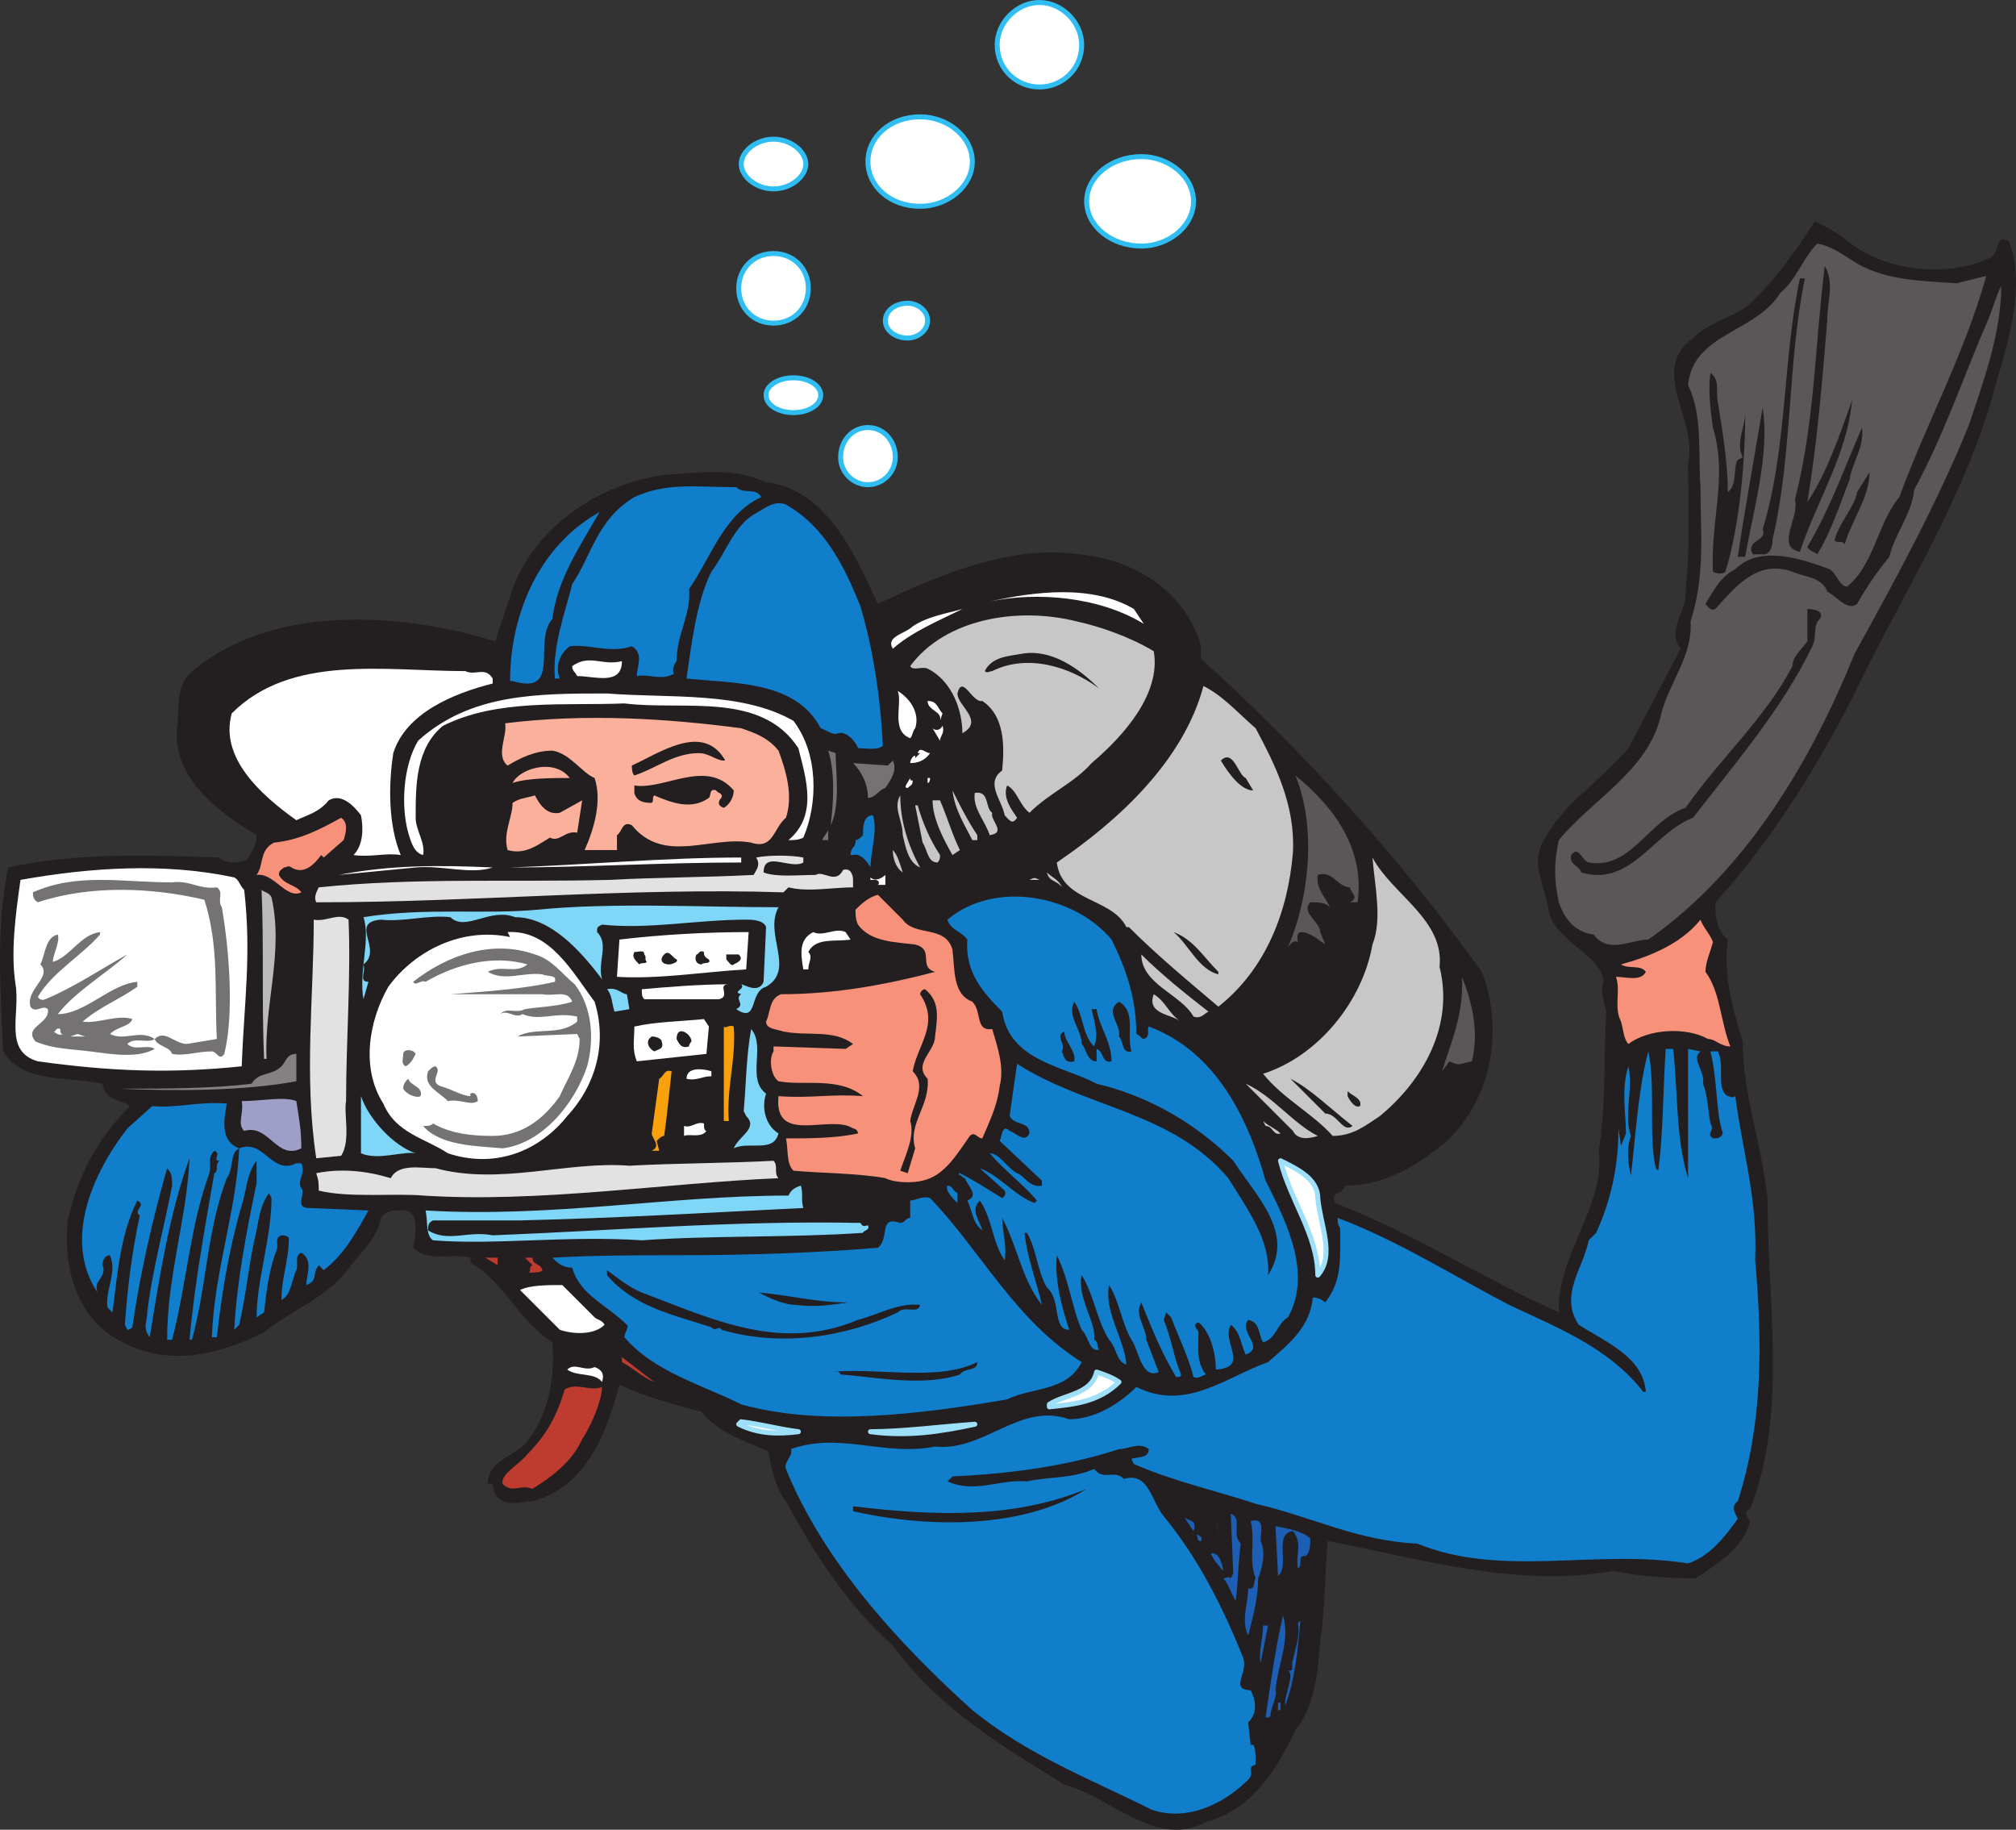 <svg xmlns="http://www.w3.org/2000/svg" width="608.402" height="552.108"><rect width="100%" height="100%" fill="#333333" stroke="none"/><path fill="#231f20" fill-rule="evenodd" d="M556.688 72c11.25 9.75 30 12 43.5 6 3.75-1.5 1.5-7.5 6-5.25 5.25 12.75 0 30-3.75 42.75-9 34.5-28.5 63.75-43.5 95.25-11.25 21.75-24.75 43.5-41.25 61.5 0 3.75 0 8.25 3.75 11.25-1.5 10.5 1.5 21 4.5 30.75 0 16.5 6 31.5 7.5 48 0 32.25 6 64.5-5.25 93-2.25.75-.75 3 0 3.75-2.25 8.25-9.75 12.75-16.5 17.25-8.25 0-18-.75-24.75-2.25-29.25 5.25-58.5-3.75-86.25-9-.75 8.25-.75 20.25-2.25 30-.75 9.75-1.5 19.5-7.5 27-5.25 11.25-12.75 24-27 27.75-15 8.25-28.5-7.5-42.75-11.25-18-11.25-37.5-22.5-51.75-42-13.5-12-23.25-27-32.25-43.5-3-3.75-4.5-9.75-5.25-15-6.75-3-15.75-6-20.25-12-8.25-2.25-17.25-4.5-24.75-8.25-3.75 14.25-9.75 30.75-26.25 35.25-3.75 0-8.25 2.25-11.25-2.25-.75-.75 0-3.75-2.25-3 0-6.75 7.5-8.25 11.25-12 7.5-9 9-20.25 8.25-30.75-10.5-6.75-14.25-18-24.75-24v-1.5c-5.25-1.5-12.75 1.5-17.25-3 .75-3.75 2.25-12-3.75-11.25-2.25 0-4.5 0-6 2.25-.75 5.25-5.25 9.75-9 14.25-6.75 9.75-18 13.5-26.25 20.25-13.5 6.75-28.5 10.5-42.75 3-13.5-6.75-18-21.75-16.5-36.75 3-13.5 9-24.75 18.75-34.5-3-2.25-7.5-1.5-8.25-6.75-10.5-2.25-24 0-30-9.75-.75-19.5-2.25-36 1.5-55.5 20.25-4.5 42-3.75 63.75-3 3 2.25 5.25 1.5 8.25.75 1.5-2.25 3-4.5 3-7.5-11.25-6.75-25.5-17.25-24-32.25.75-3.75-.75-12 3.75-16.5 24-21 63-18.75 92.25-9.75l4.5-13.5c6-20.25 27-34.5 47.25-36.75 10.5-.75 20.25-2.25 30 2.25 18.75 2.25 27 22.5 33.75 36.75 18.75-9 40.5-18 60.75-15 16.5 1.5 32.25 11.25 36.75 27.75v3.75c30.75 27.75 60 60 84.75 94.5 6.75 17.25 3 38.25-10.5 51-9 7.5-18.75 13.5-30.75 13.5-.75 3-4.5 1.5-3 5.25 23.25 9 44.25 22.5 67.5 33-.75-17.25 14.25-32.25 12-48.75 2.25-13.5 1.5-27 2.25-41.25 0-3-2.25-6.75-.75-9.75-.75-8.25-14.25-12-16.5-21-.75-7.5-6-14.25-1.5-21.75 6-11.25 16.5-17.25 25.5-27.75l15.75-30c-4.5-6 2.25-11.25 1.5-18 1.5-12.75.75-26.25.75-38.25 3-12.75-12-27.75 1.5-37.5 4.5-4.5 11.25-6 16.5-9.75 8.25-7.5 15-17.25 20.25-25.5 3 1.5 6 3 9 5.25"/><path fill="#5a5758" fill-rule="evenodd" d="M560.438 79.5c9 5.25 20.25 5.25 30 6l9-2.25c-6.75 24-18 44.25-26.25 66.75-6.75 8.25-7.5 20.25-15.75 27-2.25 0-3-3.75-5.25-5.25-8.25-3-21-7.5-28.5 0-4.5 2.25-6.75 6.75-9 10.5.75.75 1.5 2.25 3 1.5 6-6.75 12.75-15 23.25-11.25 3 1.5 9 1.5 10.5 6 3 1.5 6 6 9 3.75 3-5.25 6-9.75 9.75-14.25 1.5-6.75 6.75-12.75 7.5-20.25 9-16.5 15-34.5 22.5-51.75 1.5-3.75 2.25-6.75 3.75-9.75 0 14.25-5.25 28.5-9.75 42-9.75 24-22.5 47.25-34.5 69-12.75 31.5-32.25 65.25-62.25 86.25-5.25 0-12 4.5-16.5-1.5-6-.75-9-5.25-10.5-9.75-1.5-6.75-1.5-12 0-18.75 9.75-12 27-21 30.75-37.5 2.25-9.75 9.75-18 9-28.5 4.5-14.25 3-26.25 3-40.5-.75-9.75.75-21.75-3.75-30.75 1.5-15.75 20.25-15.75 27.75-27.75 5.25-4.5 6.75-10.5 11.25-15 4.5.75 8.25 3.75 12 6"/><path fill="#231f20" fill-rule="evenodd" d="M551.438 96.75c-1.5 18-3 36.75-6 54.75 6-9 9.75-20.25 13.5-30.75-1.5 16.5-10.5 30-15.75 45.75-7.5-1.5 0-10.5-1.5-15.75 6-23.25 6-46.5 9-70.5 3 5.25.75 10.5.75 16.5M544.688 84c-5.25 25.5-3.75 53.25-9.75 78.75 0 .75 0 3.75-2.25 4.5h-3.75c-2.25-4.5 4.5-3.75 3-7.5 7.5-24.75 6-51 11.25-75.75h1.5m-26.25 37.5c1.5 9 3 18.75 3 27 3-2.25 1.5-7.5 3-9.75l1.5-.75c-2.25-4.5.75-9 .75-13.5 0 13.5-1.5 33.75-6 48-.75.75-2.25.75-3.75 0-.75-15.75 4.5-28.5 0-43.5-.75-5.25-1.5-11.25-.75-16.5 3 2.25 1.5 5.25 2.25 9"/><path fill="#231f20" fill-rule="evenodd" d="M526.688 168h-2.25c2.25-15 5.25-31.5 7.5-45 2.25 14.25-3 31.5-5.25 45m31.5-23.25c-3 7.5-5.25 15-9.75 22.5-.75-.75-2.25-.75-3-2.25 6.75-11.25 11.25-24 16.5-36 .75 6-3 10.5-3.75 15.75m-1.5 19.5c-.75-1.5-3 0-3-1.5 1.5-5.25 6-9.75 6.75-14.25l3.75-6c0 7.5-5.25 14.25-7.5 21.75"/><path fill="#117ecc" fill-rule="evenodd" d="M229.688 150c-11.25 5.25-15 18-21.75 27.75.75 7.5-3.75 13.5-3.75 21.75-.75.75-1.5 3-.75 3.75-3.75 2.25-7.5 0-11.25.75 0-3 2.25-6.75-1.5-9-6.75 2.25-12.75-.75-18.75 0-3 2.25-4.5 6-3 9.75h-1.5c-.75-9.75 3-19.5 5.25-28.5 6-9 7.5-19.5 18.75-26.25 9.75-4.5 18.75-3 30.75-3 2.25 2.25 6 0 7.5 3"/><path fill="#117ecc" fill-rule="evenodd" d="M259.688 183c3.75 12.75 6 27 6.75 42-1.5 1.5-5.25.75-7.5.75-.75-2.25-3.75-5.25-6-4.5-1.5.75-3-.75-5.25-1.5-7.5-14.25-25.5-13.5-40.5-15 1.5-10.5 3-23.25 7.5-32.25 4.5-6 6.75-13.5 12.75-17.25 3-1.5 6-4.5 9.75-3 12 6.75 18 19.5 22.5 30.75m-78.75-28.5c-6 10.5-12.75 20.25-14.25 32.25-6 6.75 3 23.25-12 18.75h-.75c0-19.5 8.25-40.5 27-51"/><path fill="#fff" fill-rule="evenodd" d="M345.188 188.25c-13.5-8.25-32.25-9.75-46.5-6.75 13.5-3 30.75-5.25 43.5 2.25l3 4.5m-48-6.75-1.5.75 1.5-.75m-6.75 2.25c-7.5 3.75-15 6.75-21 12-2.25-3.75 3.75-4.5 6-6.75 4.5-3 9.75-3.75 15-5.25"/><path fill="#231f20" fill-rule="evenodd" d="M549.188 186.75c-2.25 2.25-.75 5.25-2.25 8.25-9 18.75-23.25 35.25-36 51.75-12 4.5-18.75 21-33.75 16.5-.75-2.25-3.75-2.25-3-5.25 2.25-3 3 1.5 5.25 2.25 12.75 2.25 18-12.75 29.25-16.5 10.5-15 24-27 32.25-42.75 0-3 3-5.25 4.5-7.5v-9.75c2.25 0 5.25.75 3.75 3"/><path fill="#c8c7c8" fill-rule="evenodd" d="M348.188 196.5c2.25 12.75-9 25.5-18.75 33.75-5.25 6-12.75 9-18.75 15-3-2.25-3.75-6.75-6.75-8.25-1.5 3.75 1.5 7.5 3 9.75-1.5 2.25-2.25.75-3.75-.75-.75-4.5-6-9.75-.75-13.5.75-7.5.75-16.5-6-21-3 .75-6-8.25-7.5-2.25 0 3.75 8.25 8.25 1.5 12 0-6.75-3-15.75-10.5-19.5-1.5-.75-4.5.75-5.25-.75 10.5-14.25 32.25-18 50.25-13.5 6.75 1.5 15.75 4.5 23.25 9"/><path fill="#231f20" fill-rule="evenodd" d="M331.688 207.75c-9-6.75-21.75-10.5-32.25-5.25-.75 0-1.5.75-2.25 0 2.25-4.5 7.5-4.5 11.25-5.25 9-1.5 17.25 4.5 23.25 10.5"/><path fill="#fff" fill-rule="evenodd" d="M187.688 199.5c0 7.5-8.25 4.5-13.5 4.5-.75-1.5-1.5-1.5-1.5-3 5.25-3.75 9 0 15-1.5m-39 5.25v1.5c-12 3-26.25 9-30 21-1.5 9.75-1.5 21.75 2.25 30.75-4.5-.75-9 .75-14.25 0 3-3 3-8.25 2.25-12-2.25-3-6-6.75-9.75-4.5-3 3.75-6.75 4.5-9.75 6-10.5-7.5-23.25-18.75-19.5-32.25 18-18 46.5-12.75 70.5-12.75 3 1.5 6-1.5 8.25 2.25"/><path fill="#c8c7c8" fill-rule="evenodd" d="M378.938 219.75c6 11.25 12 23.25 11.25 37.5-1.5 18-8.25 35.25-22.5 46.5-9.75-8.25-18.75-15.75-27-24h-.75c-4.5-9-19.5-7.5-21-19.5 18.75-12.75 38.25-30.75 44.25-53.25 6 3 10.5 8.25 15.75 12.75"/><path fill="#fff" fill-rule="evenodd" d="M276.188 219.75c-.75.75-.75 2.25-1.5 3-6-2.25-2.25-10.5-3.75-14.25 3.75 2.25 6.75 6.75 5.25 11.25m-36.75-2.25c7.5 9.75 7.5 24.75 3 35.25-1.5.75-3 .75-4.5.75 9-7.5 5.25-18.75 3-27.75-11.25-17.25-34.5-11.25-52.5-13.5-18 .75-38.25-1.5-54.75 6.75-8.25 6.75-8.25 18-8.25 27.75 0 3.75 3 7.5 2.25 11.25-3-.75-3.75-4.5-4.5-6.75-2.25-8.25-1.5-20.25 3-27.75 15.75-14.25 36-14.25 57-14.25 18.75 1.5 40.5-.75 56.25 8.25m45-2.25-.75 2.25c.75-3-3.75-3-3.75-6 3 0 3 2.25 4.5 3.75"/><path fill="#fab09b" fill-rule="evenodd" d="M234.938 226.5c2.25 6 4.5 13.5 2.25 20.25-3.75 3-3.75 9.75-10.5 7.5-12-2.25-26.25 6.75-36-5.25-3-1.5-3 2.25-4.5 3v4.5h-9.75c3-6.75 5.25-15 3-21.75-3.75-1.5-7.5-7.5-12.75-8.25-5.25 0-9.75 2.25-13.5 4.5-3.75-3 0-9-.75-12.75 24-3 48.75-1.5 71.25 1.5 4.5 1.5 8.25 3 11.25 6.75"/><path fill="#fff" fill-rule="evenodd" d="m283.688 223.5-2.25-3.75c.75.75 2.25.75 3-.75.75 2.25-.75 3-.75 4.5"/><path fill="#231f20" fill-rule="evenodd" d="M218.438 228.75c.75.75 0 .75 0 .75-2.25 0-4.5-2.25-7.5-2.25-7.5 0-12.75 4.5-19.5 6.75-.75-.75-.75-2.25-.75-3 8.25-3.75 21-12.75 27.75-2.25"/><path fill="#fff" fill-rule="evenodd" d="M280.688 227.25c-1.5 2.25-3.75 3-6 3 0-.75.75-2.25 1.5-2.25v.75l1.5-1.5h-.75c.75-2.25 2.25 0 3.75 0"/><path fill="#747272" fill-rule="evenodd" d="M252.188 227.25c0 5.25 1.5 15.75-1.5 21.75.75-6 1.5-15.75-.75-22.5l2.25.75"/><path fill="#231f20" fill-rule="evenodd" d="M378.188 238.5c-3.75 0-7.5-5.25-9.75-9 3.75-3.75 5.25 4.5 7.5 5.25l2.25 3.75"/><path fill="#747272" fill-rule="evenodd" d="M267.188 237.75c-2.25.75-3 3-5.25 3 0-4.5-2.25-8.25-4.5-10.5l10.5.75 1.5-1.5c1.5 3-.75 6-2.25 8.25"/><path fill="#fab09b" fill-rule="evenodd" d="M171.938 234.75c-5.25 0-12.75 0-17.25 1.5 2.25-4.5 12.75-7.5 17.25-1.5"/><path fill="#fff" fill-rule="evenodd" d="m296.438 233.25-1.5 1.5 1.5-1.5"/><path fill="#231f20" fill-rule="evenodd" d="M221.438 238.5c0 2.25-1.5 4.5-3 5.25-2.25-.75-1.5-2.25-.75-3 .75-1.5-1.5-1.5-1.5-2.25-2.25-.75-1.5 1.5-2.25 2.25-5.25 3.75-11.25 1.5-16.5-.75-.75.75 0 1.5-.75 2.25-1.5 0-4.5 0-5.25-3V237c9 1.5 21.75-8.25 30 1.5"/><path fill="#5a5758" fill-rule="evenodd" d="M409.688 272.25h-2.25c3-1.5 0-3 0-4.5-3.75 0-5.25-5.25-9.75-3.75-.75 3.75 2.25 6.75 3.75 9.75-1.5-1.5-3.75-1.5-6-1.5-3 3 3 6 3 9l1.5 3.75c-2.25-1.5-4.5-3.75-7.5-3.75-1.5.75-.75 2.25-.75 3-1.5-.75-2.25.75-3 1.5 6-13.5 9-35.25 2.25-51.75 12 9.75 21 22.5 18.75 38.25"/><path fill="#fff" fill-rule="evenodd" d="M280.688 234.75s0 1.5-.75 1.5v-1.5h.75m-5.25.75c0 1.5-.75 1.5-1.5 2.25-1.5 0 0-1.5.75-3 0 .75 0 .75.75.75"/><path fill="#c8c7c8" fill-rule="evenodd" d="M294.938 252v1.5h-1.5c-2.25-4.5-5.25-9-6-15 2.25 4.5 4.5 9 7.5 13.5m4.5-6.75c-.75 2.25 4.5 6-.75 6.75-1.5-4.5-5.25-8.25-4.5-12.75 4.5-.75 3 4.5 5.25 6"/><path fill="#fab09b" fill-rule="evenodd" d="m168.938 245.25 6.75-3.75-1.5 9.75c-3.75-.75-5.25 3-8.25 1.5-3.75 2.25-7.5 5.25-12.75 3.75-1.5-5.25 1.5-9.75 1.5-14.25 2.25-1.5 4.5-1.5 6.75-2.25 1.5 3 3.75 6 7.5 5.25"/><path fill="#c8c7c8" fill-rule="evenodd" d="M277.688 261.75c-3.75-1.5-4.5-6.75-5.25-9.75 0-4.5-3-8.25-.75-12 0 7.5 2.25 15 6 21.75m6-20.25c2.25 5.25 3.75 10.5 6 15l-2.25 1.5c-3-5.25-6-11.25-6-16.5h2.25m-6.75 1.5c1.5 5.25 3.75 10.5 6.75 15 0 .75 0 1.5-.75 2.25-3 0-3-3.75-4.5-6l-2.25-11.25h.75"/><path fill="#117ecc" fill-rule="evenodd" d="M263.438 246c1.5 4.5-.75 11.25-.75 15.75-.75-1.5-3-4.5-5.25-3.75h-.75c0-1.5.75-2.25.75-2.25.75-.75.75-1.5.75-2.25.75 0 1.5-.75 2.25-1.5 0-2.25 0-6 3-6"/><path fill="#f79179" fill-rule="evenodd" d="m103.688 253.5-6 5.25-.75-.75c-2.25 3-5.25 6-9 3.75-.75-.75-1.5 0-2.25 0-.75.75-1.5.75-1.5 2.25 1.5 3 5.25 3 6.75 5.25-4.5 2.25-8.25-6-13.5-5.25 2.25-3 .75-7.5 5.25-9.75 7.5-.75 13.5-3.75 20.25-7.5 2.25 1.5 1.5 4.5.75 6.75"/><path fill="#747272" fill-rule="evenodd" d="M249.938 253.5h-1.5c-.75 0 .75-1.5 1.5-3v3"/><path fill="#c8c7c8" fill-rule="evenodd" d="M272.438 263.25c-2.25-1.5-3-4.5-3-6.75 1.5 1.5 2.25 4.5 3 6.75"/><path fill="#e3e2e2" fill-rule="evenodd" d="M242.438 260.25c-3.75 2.25-12-3.75-12 3 3.75 1.5 10.5.75 15.75.75 2.25-1.5 6 3 8.25-1.5 2.25-.75 3 1.5 3 3v2.25c-6 0-13.5 1.5-19.5 0l-1.5 1.5c-46.5-1.5-93.75 3-139.5 3h-1.5c-.75-1.5 0-3 .75-4.5 29.25-3 57-1.5 87.75-2.25 13.5-.75 29.25-.75 43.5-1.5.75-1.5 2.25-3 .75-5.25 3.75-.75 10.5-.75 14.25 0v1.5"/><path fill="#fff" fill-rule="evenodd" d="M223.688 258.75v1.5c-24 0-48 1.5-69.75 1.5 22.5-.75 46.5-3 69.75-3"/><path fill="#c8c7c8" fill-rule="evenodd" d="M434.438 291.75c4.5 18-5.25 34.5-18 45-4.5 3-8.25 6-14.25 6-6-6.75-15-11.25-21-18.75 16.5-5.25 30-21.75 33-39 3-7.5.75-17.25 0-26.25 6 11.25 21.75 18.75 20.25 33"/><path fill="#fff" fill-rule="evenodd" d="M148.688 261.75c-6.75 2.25-15-.75-23.25 0l-23.25 2.25c15.75-3 30-3 46.5-2.25m-75 6.75c2.25 19.5 0 33.75-.75 53.25-21.75 2.25-39.75 1.5-61.5-1.5-10.5-3-5.25-14.25-6.75-23.25-1.5-9.75 0-21 1.5-31.5 21-3.75 43.5-5.25 64.5-.75 1.5.75 1.5 2.25 3 3.75"/><path fill="#c8c7c8" fill-rule="evenodd" d="M320.438 267.75c-1.5-2.25-3.75-1.5-4.5-4.5 1.5 1.5 3.75 2.25 4.5 4.5"/><path fill="#fff" fill-rule="evenodd" d="M264.938 267c.75-.75 0-1.5-.75-1.5h-1.5v-.75c1.5 1.5 3.75 0 4.5-.75v3h-2.25"/><path fill="#c8c7c8" fill-rule="evenodd" d="M313.688 265.5h-3c1.5-.75 1.5-.75 3 0"/><path fill="#747272" fill-rule="evenodd" d="M65.438 267.75c2.25 1.5 0 3.75 1.5 6 2.25 12.75 3.75 32.25.75 44.25-1.5 2.25-2.25-.75-3.75-.75-4.5 0-8.25 1.5-12 .75-.75-2.25-4.5-2.25-5.25-4.5-2.25 1.5-6-.75-8.25 1.5 2.25 2.25 6 0 8.25 1.5-5.25 3-13.5 1.5-19.5.75s-11.25-.75-16.5-3c-3.75-4.5 4.5-5.25 3.75-9.75-1.5-1.5-3.75 1.5-5.25-.75-1.5-5.25 6.75-9 3-12.75 1.5-3 1.5-8.25 5.25-9 .75 2.25-1.5 6-1.5 8.25 5.25-1.5 8.25-8.25 14.25-9v.75c-6 6.75-14.25 11.25-18.75 18.75.75 1.5 2.25.75 2.25.75 9-3.75 16.5-9 24.75-13.5-6.75 6-15.75 11.25-21 18 8.25 0 15.75-9 24-9.75v1.5c-5.25 3.75-11.25 6-16.5 10.5 4.5.75 10.5-2.25 15-.75-.75 2.25-4.5 2.25-6.75 4.5 4.5 2.25 9-1.5 13.5 1.5 3-3 6 1.5 9.75 1.5l9-1.5c-.75-15 .75-27.75-3.75-42-15.75-3.75-34.5-4.5-50.25.75-1.5-.75-1.5-2.25-1.5-3 13.5-6 27-3 42-3 5.25-.75 8.25 2.25 13.5 1.5"/><path fill="#bbbaba" fill-rule="evenodd" d="M81.938 270.75c3.75 16.5-2.25 32.25-1.5 48.75h-.75c-.75-18 0-33.75-.75-51 .75.75 2.25.75 3 2.25"/><path fill="#f79179" fill-rule="evenodd" d="M272.438 277.5c3.75 5.25 12.75 1.5 15 9 .75 6 0 13.5 6 15.75 3 3 .75 9 6 8.25 1.5 5.25 3.75 11.25 2.25 17.25-.75 6-3 10.5-5.25 15.75-1.5 0-2.25-2.25-3.75-.75-3.75 5.25-7.5 12-14.25 13.5-3 .75-8.25.75-11.25-.75-8.25-1.5-19.5-1.5-27.75-2.25-2.25-2.25-1.5-6.75-2.25-9.75 6.75 0 15 0 21.75-1.5 0-.75-.75-1.5-1.5-1.5-6.75-4.5-24 5.25-22.5-9.75 9.75.75 15.75-.75 25.5 0-7.5-6-18-3-25.5-4.5-2.25-1.5-3-6.75-1.5-9v-1.5l21.75.75 2.25-1.5c-6-4.5-13.5-2.25-21-3.75-2.25-.75-5.25-.75-5.25-3 1.5-3 .75-6.75 4.5-8.25 16.5 0 32.25-3 46.5-6.75-5.25-1.5 0-6.75-6-8.25-6-.75-13.5-.75-17.25-6-.75-1.5-.75-3-.75-4.5 1.5-1.5 3.75-3.75 6.75-4.5l7.5 7.5"/><path fill="#117ecc" fill-rule="evenodd" d="M335.438 283.5c4.5 9 7.5 18 7.5 28.5.75 0 1.5 1.5 2.25 1.5 2.25-.75.75-3 1.5-3.75 20.25 7.5 30 27.75 35.25 46.5 6 12 14.25 27.75 6.75 41.25-3 1.5-3.75 6.75-7.5 7.5-1.5-2.25-.75-6-4.5-6.75-3 3.75 5.25 8.25-.75 10.5-1.5-3-1.5-6.75-4.5-9-3 5.25 6 12.75-4.5 13.5 0-4.5-1.5-11.25-5.25-14.25-2.25.75 0 2.25 0 3 0 4.5-.75 9 2.25 12.75-.75 0-2.25 1.5-3.75.75-1.5-6-4.5-12-6.75-18l-1.5-1.5-.75 2.25c2.25 5.25 3 11.25 5.25 16.5 0 .75-.75.75-1.5.75-4.5-7.5-7.5-15-10.5-22.5-2.25 3.75 1.5 7.5 1.5 11.25l3.75 9.75c-5.25 2.25-6-6.75-8.25-9.75-3-5.25-3.75-12-6.75-16.5-1.5 8.25 4.5 15.75 5.25 24-3-.75-3-5.25-5.25-7.5-3.75-6-4.5-13.5-8.25-19.5-1.5 6.75 4.5 14.25 3.75 19.5 1.5.75.75 2.25 1.5 3-3 .75-3-3.75-5.25-6-3-6.75-3.75-15-7.5-22.5-.75 7.5 1.5 15.75 3.75 22.5-5.25 0-2.25-9-6.75-12.75-3-5.25-3-11.25-6-16.5h-.75c.75 7.5 3.75 15 5.25 21.75-6-7.5-7.5-18-12-26.25 0 3.75 1.5 8.25.75 12.75-3.75-5.25-3.75-12.75-7.5-18-3 3 0 6 .75 9-3-2.25-3-6-4.5-9 3.75-1.5 0-4.5-.75-6.75-.75 0-1.5-1.5-1.5-.75-.75-.75 0-.75 0-.75 4.5 2.25 9 5.25 12.75 7.5 0 0 1.5-.75.75-2.25l-7.5-6.75c6 2.25 10.5 8.25 16.5 10.5l.75-.75c-4.5-5.25-9.75-9-14.25-14.25 3 0 5.25 4.5 8.25 6 2.25.75 3.75 4.5 7.5 3.75v-1.5l-12.75-12c.75-1.5.75-5.25 3-3 2.25.75 4.5 3.75 6 .75 0-3.75-4.5-2.25-6-5.25l2.25-15.75c21 13.5 46.5 14.25 63.75 34.5 6 9.75 12.75 18.75 12 29.25 8.25-12.75-3.75-24-10.5-34.5-11.25-11.25-25.5-19.5-41.25-23.25-9.75-5.25-26.25-6.75-28.5-21.75-6-6-11.25-12-10.5-21.75-1.5-2.25-5.25-3-6-6 14.25-12 38.25-7.5 49.5 6"/><path fill="#7fd6f7" fill-rule="evenodd" d="M234.938 273.75c-4.5 8.25 5.25 18.75-3.75 24-5.25 1.5-2.25 11.25-9 6.75 3-1.5-.75-3 1.5-4.5-3-.75 1.5-1.5 0-3 .75 0 5.25 3 6.75-.75l.75-16.5c-.75-2.25-4.5-2.25-6-2.25-15 0-29.25 3-43.5 1.5-1.5.75-1.5.75-1.5 2.25 3.75 3.75 0 9 1.5 14.25-6.75-9-15.75-18.75-26.25-18.75-7.5-3-15 4.5-19.5 0-6.75-.75-14.25 1.5-21 .75-9.75.75.75 9-5.25 13.5.75 2.25-1.5 5.25 1.5 5.25l-1.5 5.25c-1.5-8.25 2.25-18 0-24.75 18.75-3 36-.75 52.5-2.25 22.5-2.25 49.5-.75 72.75-.75"/><path fill="#e3e2e2" fill-rule="evenodd" d="M105.188 277.5c.75 17.25-.75 36.75-.75 54.75-.75 3.75 1.5 12-1.5 16.5l-7.5.75c-3.75-24.75-.75-48.75-.75-72 3.75.75 7.5-2.25 10.5 0"/><path fill="#f79179" fill-rule="evenodd" d="M516.938 284.25c-.75 3-2.25 6-2.25 9 4.5 6 4.5 15 7.5 22.5-3 0-4.5-2.25-6.75-2.25-6.75-3.75-18-3-24 1.5-1.5-1.5-1.5-4.5-2.25-6.75-2.25-4.5 0-9-1.5-13.5 3 0 7.5 1.5 9-1.5-1.5-2.25-5.25-.75-7.5-2.25 8.25-2.25 18-6 24-13.5.75 2.25 3 4.5 3.75 6.75"/><path fill="#fff" fill-rule="evenodd" d="M179.438 302.25c3.75 12 .75 24.75-8.25 34.5-9 11.25-22.5 15.75-36 11.25-6.75-4.5-15.75-6-19.5-15-6.75-10.5-4.5-24.75 1.5-35.25 8.25-11.25 22.5-18 36.75-15l-.75-1.5c12.75-.75 19.5 12 26.25 21m46.5-21-.75 11.25c-12.75.75-26.25 3-39 2.25l.75-11.25c12.75-1.5 26.25-2.25 39-2.25m29.25 0 1.5 2.25c-4.5.75-10.5-.75-12.75 3.75 1.5 1.5 0 3 0 5.25h-1.5c-.75-4.5-1.5-9 3-11.25 3 1.5 6.75-1.5 9.75 0"/><path fill="#231f20" fill-rule="evenodd" d="M367.688 293.25v.75c-6-1.5-9-9-13.5-12.75 6 2.25 9 7.5 13.5 12"/><path fill="#747272" fill-rule="evenodd" d="M173.438 297c5.25 6.75 6 16.5 3.75 24.75-3.75 11.25-13.5 23.25-25.5 24.75-8.25-.75-18.75-.75-24-6.75 1.5 0 2.25 0 3-.75 5.25 3 11.25 3.75 18 3.75 8.25 0 15-4.5 20.25-12 2.25-5.25 6-10.5 6-17.25l-.75-1.5-18 .75c5.25-3 12.75 0 18-4.5v-1.5c-6.75-1.5-11.25 1.5-16.5-.75-2.25 1.5-4.5-1.5-6.75 0 2.25-2.25 4.5 0 7.5-1.5 4.5-.75 9.75-.75 14.25-2.25-1.5-3.75-5.25-1.5-9-2.25h-27.75c9.75-.75 21.75-1.5 31.5-3.75.75-2.25-2.25-1.5-3.75-2.25-6-.75-11.25 2.25-16.5-.75 4.5-2.25 8.25.75 12-2.25-10.5-3-21.75 0-30.75 5.25-1.5-.75-3 1.5-3.75 0 10.5-8.25 24-12.75 36.75-8.25 5.25 1.5 8.25 6 12 9"/><path fill="#231f20" fill-rule="evenodd" d="M194.438 288c.75.75 0 1.5.75 2.25-.75.75-1.5 0-2.25.75-1.5-1.5-2.25-2.25-1.5-3.75 1.5 0 3-.75 3 .75m19.5 1.5c.75 1.5-1.5.75-2.25 1.5-1.5 0-2.25-1.5-1.5-3 .75 0 .75-1.5 2.25-.75 0 .75 0 1.5 1.5 2.25m-9.75 0c.75.75-1.5 1.5-2.25 1.5-2.25 0-3-1.5-1.5-3s2.25.75 3.75 1.5"/><path fill="#c8c7c8" fill-rule="evenodd" d="M364.688 305.25c-1.5.75-2.25 2.25-4.5 1.5-3.75-6.75-15.75-9.75-15.75-18.75 6 6 13.5 12 20.25 17.25"/><path fill="#231f20" fill-rule="evenodd" d="M222.938 288c1.5 1.5 0 2.25-1.5 3-.75.75-1.5-.75-2.25-1.5V288h3.75"/><path fill="#5a5758" fill-rule="evenodd" d="M444.188 320.25c-3.75.75-3.75 1.5-6.75 0l-2.25 3c2.25-7.5 6.75-17.25 6-28.5 3 7.5 5.25 16.5 3 25.5"/><path fill="#fff" fill-rule="evenodd" d="M219.938 297c-3.75 0 .75 3.75-3 4.5h-22.5c-.75-.75-.75-1.5-.75-3 8.25-.75 18-1.5 26.25-1.5"/><path fill="#7fd6f7" fill-rule="evenodd" d="m189.188 300 .75 4.5-4.5.75c-.75-2.25-.75-5.25-2.25-6.75 3-.75 4.5 1.5 6 1.5"/><path fill="#231f20" fill-rule="evenodd" d="M282.188 312.75c0 4.5-6.75 8.25-2.25 12.75.75 8.25-6 13.5-3.75 21l-2.25 7.5-2.25-.75c1.5-4.5 4.5-10.5 3-15 .75-5.25 5.25-10.5.75-15 1.5-8.25 8.25-14.25 2.25-23.25 0-.75.75-1.5 1.5-1.5 4.5 3.75 3.75 8.25 3 14.25"/><path fill="#c8c7c8" fill-rule="evenodd" d="M356.438 308.25c-3-2.25-10.5-2.25-8.25-8.25 3.75 2.25 4.5 6 8.25 8.25"/><path fill="#231f20" fill-rule="evenodd" d="M330.188 315.75c1.5-3.75 0-7.5-.75-11.25h1.5c.75 5.25 4.5 9.75 4.5 15.75-3 .75-2.25-3-4.5-3.75v3.75c-3 0-3-3.75-4.5-5.25 0-4.5-4.5-8.25-2.25-12.75 3 4.5 2.25 9.75 6 13.5m11.25 1.5c-3 .75-2.25-3-3.75-4.5.75-3.75-4.5-7.5 0-10.5 5.25 3 2.25 9.75 3.75 15"/><path fill="#fff" fill-rule="evenodd" d="m213.938 309.75-.75 8.25-21 2.25c-1.5-3.75-.75-6-.75-10.5 6.75-1.5 13.5-1.5 21-2.25l1.5 2.25"/><path fill="#f9a10d" fill-rule="evenodd" d="M221.438 309.75c.75 9.75-2.25 18.75-1.5 28.5h-1.5v-28.5c.75.75 1.5-.75 3 0"/><path fill="#fff" fill-rule="evenodd" d="M18.188 310.5c0 .75 0 1.5.75 1.5-1.5.75-2.25-.75-3-.75.75.75.75-1.5 2.25-.75"/><path fill="#7fd6f7" fill-rule="evenodd" d="M231.188 330c-1.5 4.5 0 9.75 3.75 12-1.5 6-9 2.25-13.5 4.5 1.5-3.75 7.5-6 3.75-9.75l-.75-1.5c.75-8.25.75-16.5 2.25-24.75 4.5 5.25-1.5 15 4.5 19.5"/><path fill="#231f20" fill-rule="evenodd" d="M208.688 314.25c-.75.75-.75 1.5-.75 1.5-2.25.75-3-.75-3.75-2.25 0-4.5 4.5-1.5 4.5.75m115.5 6c-3 .75-3-1.5-3.75-3 1.5-2.25-2.25-4.5.75-6 0 3 3.75 6 3 9"/><path fill="#fff" fill-rule="evenodd" d="m21.188 312.75 2.25-.75 2.25.75zm0 0"/><path fill="#231f20" fill-rule="evenodd" d="M199.688 314.25c.75 2.25-.75 2.25-2.25 3-1.5-.75-3-3-.75-4.5 1.5 0 3 .75 3 1.5"/><path fill="#117ecc" fill-rule="evenodd" d="M504.938 316.5c1.5 13.5.75 27 4.5 39v-39l3.75.75c-3 2.25 1.5 6 .75 9.75 1.5 3.75 1.5 8.25 2.25 12 1.5 2.25-1.5 3 .75 4.5 1.5 0 2.25 0 3-1.5-2.25-6.75-1.5-15.75-3.75-24.75h2.25c2.25 4.5-.75 11.25 3 13.5.75 0 1.5.75 2.25 0 2.25 17.25 6.75 30.75 6 49.5 2.25 25.5 2.25 49.5-5.25 72.75-2.25 1.5-.75 3.75 0 5.25-3.75 5.25-8.25 11.25-15 13.5-27.75-4.5-56.25 4.5-81.75-6-18-.75-32.25-8.25-48.75-12-11.25-3.75-24.75-6.75-36.75-12l-.75-1.5c1.5-.75 5.25 0 5.25-3-3-2.25-6 0-9 0-15.75 5.25-33.75 7.5-50.25 8.25l-1.5 1.5c8.25 3.75 15.75-.75 24 0 6.75-1.5 13.5-.75 20.25-3.75 3 3.75 6 0 9 3 7.5-2.25 8.25 6.75 12 11.25 10.5 12.75 18 27.75 24 42.75 1.5 4.5-3.75 9 1.5 9.75h.75c1.5 3 2.25 6.75-.75 9.75l.75 6.75h.75c.75.75.75 3.75.75 6-3 .75 0 2.25-2.25 4.5-7.5 7.5-18.75 12.75-29.25 9-18-9-37.5-16.5-54-30-22.5-20.25-45-45-56.25-72.75-.75-2.25 2.25-3.75 1.5-6 15-5.25 27.75 2.25 43.5-.75 15 1.5 25.5-13.5 40.5-8.25 7.5 0 15-4.5 20.25-9.75 15 7.5 27-3 39.75-7.5 6-5.25 12.75-10.5 13.5-19.5 1.5 0 3 .75 3.75 1.5 5.25-6.75 4.5-13.5 4.5-22.5-.75-.75-.75-2.25-.75-3 18 6.75 34.5 17.25 51.75 26.25 14.25 6.75 30 12.75 40.5 26.25h.75c-.75-10.5-12-15-20.25-20.25-6-9 1.5-17.25 3-25.5l2.25-2.25c4.5-9.75 6.75-20.25 6.75-31.5l.75 5.25 1.5-3.75c0-6-1.5-13.5.75-20.25 1.5 6.75-1.5 15 .75 21-1.5 3.75-.75 9 0 12 1.5-12.75 2.25-26.25 5.25-37.5 2.25 10.5 0 25.5 2.25 35.25l.75.75c1.5-10.5 1.5-26.25 2.25-36.75h2.25"/><path fill="#747272" fill-rule="evenodd" d="M125.438 318c-.75 1.5-1.5 3-3 3.75-1.5-.75-.75-2.25-.75-3.75s3-1.5 3.75 0"/><path fill="#848182" fill-rule="evenodd" d="M89.438 326.25c-15.75 3-37.5 3-53.25 2.25 13.5 0 27.75 0 39.75-1.5 2.25-3.75 6-2.25 9-5.25 1.5-1.5 1.5-3.75 4.5-3.75v8.25"/><path fill="#747272" fill-rule="evenodd" d="M131.438 321.75c2.25 1.5-2.25 4.5 1.5 6 3 .75 6.75 3 9 3V330c1.5-.75 2.25.75 2.25 2.25-2.25 1.5-5.25-.75-9 0-3-3-7.5-4.5-6-9 .75-.75 1.5-1.5 2.25-1.5"/><path fill="#fff" fill-rule="evenodd" d="M214.688 324.75c-3 0-4.5 1.5-7.5.75 0-3.75 5.25-3 7.5-2.25v1.5"/><path fill="#f9a10d" fill-rule="evenodd" d="M202.688 323.25c-.75 6.75-1.5 14.25-2.25 19.5-.75 0-1.5.75-2.25 1.5l.75 3h-2.25c3-1.5 0-3.75 0-5.25l2.25-16.5c1.5-.75 1.5-3 3.75-2.25"/><path fill="#231f20" fill-rule="evenodd" d="M408.188 339.75c-3 2.25-4.5-3.75-8.25-3.75l-10.5-10.5c6 3 12 9 18.75 14.25"/><path fill="#747272" fill-rule="evenodd" d="M126.938 330.75c-1.5.75-4.5-.75-5.25-2.25 0-1.5.75-2.25 1.5-3 .75 2.25 4.5 2.25 3.75 5.25"/><path fill="#c8c7c8" fill-rule="evenodd" d="M397.688 342.75c-2.25.75-6 1.5-7.5-1.5L375.938 327c8.25 3.75 14.25 12 21.75 15.75"/><path fill="#231f20" fill-rule="evenodd" d="M410.438 333.75c-1.5.75-3-1.5-3.75-3v-1.5c1.5 1.5 4.5 2.25 3.75 4.5"/><path fill="#7fd6f7" fill-rule="evenodd" d="M125.438 348c-3.75-.75-11.25 2.25-16.5 0v-17.25c2.25 6.75 9.75 15 16.5 17.25"/><path fill="#9e9fc9" fill-rule="evenodd" d="M89.438 332.25c.75 5.25 1.5 8.25 1.5 14.25-7.5 3.75-9.75-7.5-17.25-5.25-2.25-2.25 0-5.25-.75-9 6 0 12.75-1.5 16.5 0"/><path fill="#117ecc" fill-rule="evenodd" d="M68.438 333c-.75 4.5-2.25 11.25 3.75 13.5 7.5-3 9.75 8.25 17.25 4.5h1.5c1.5 3-1.5 5.25 0 7.5 1.5 1.5-2.25 6 2.25 6l18 .75c-3.75 6.75-7.5 13.5-13.5 18l-1.5-1.5c-2.25 3 0 4.5-3.75 6 0-3 2.25-7.5-1.5-9.75-2.25.75-.75 3.75-1.5 5.25-1.5 3-1.5 7.5-4.5 9 0-6.75 2.25-12 2.25-18.75-.75-.75-1.5-.75-2.25-.75-2.25.75-.75 3-1.5 4.5-2.25 6-3 12-3.75 18.75l-2.25 1.5c0-11.25 4.5-24 4.5-36l-.75-1.5c-2.25 3-3 6.75-3.75 11.25-2.25 9-3 18.75-5.25 28.5l-1.5 1.5c.75-14.25 3.75-30 6.75-44.25v-6.75c-3 3.75-3 9-4.5 13.5-3.75 12.75-6 26.25-7.5 39.75h-1.5c.75-20.25 7.5-38.25 8.25-57-3 1.5-1.5 6-3.75 9-6 15.75-6 32.25-10.5 48.75h-.75c1.5-16.5 4.5-33 7.5-50.25 1.5-.75 0-2.25 1.5-3.75-2.25 0 .75-2.25-1.5-3-2.25 2.25-.75 3.75-1.5 6.75-6 16.5-6.75 33-11.25 50.25h-1.5c0-19.5 6-36.75 6.75-54.75-6 16.5-9 35.25-12 54-2.25-3-.75-4.5-.75-7.5 1.5-12.75 5.25-26.25 7.5-38.25 0-2.25 0-3.75-1.5-5.25-4.5 15.75-8.25 32.25-10.5 48 0 0-.75.75-1.5.75l-.75-1.5c.75-11.25 2.25-22.5 4.5-33-2.25-1.5 2.25-3-.75-4.5-5.25 10.5-6 22.5-7.5 33.75l-1.5-1.5c-.75-5.25 3-10.5.75-15.75-1.5 0-2.25 1.5-2.25 3 1.5 3.75-3 4.5-1.5 8.25-10.5-15.75-1.5-36 9-49.5l7.5-6.75c6.75.75 14.25-1.5 22.5-.75"/><path fill="#c8c7c8" fill-rule="evenodd" d="M386.438 342c-2.25.75-2.25-2.25-4.5-2.25l-.75-1.5c1.5 1.5 3.75 2.25 5.25 3.75"/><path fill="#fff" fill-rule="evenodd" d="M212.438 339c0 .75 0 2.25.75 2.25-1.5 2.25-5.25.75-6.75 1.5v-3c2.25.75 3.75-1.5 6-.75"/><path fill="#e3e2e2" fill-rule="evenodd" d="M234.938 355.5c-34.5 1.5-72 7.5-107.25 5.25-8.25-.75-22.5.75-31.5-1.5 0-2.25 0-3-.75-5.25 7.5-1.5 15-.75 22.5 1.5 2.25-4.5 9-3 13.5-3 19.5 5.25 39.75-2.25 58.5-.75 12.75-.75 30-.75 43.5-1.5 1.5 1.5 0 3.75 1.5 5.25"/><path fill="#fff" fill-rule="evenodd" d="M397.688 361.5c.75 8.25 5.25 17.25 0 23.25 0-12-8.25-22.5-11.25-34.5 4.5 2.25 11.25 5.25 11.25 11.25"/><path fill="none" stroke="#9ee0f9" stroke-linecap="round" stroke-linejoin="round" stroke-miterlimit="10" stroke-width="1.5" d="M397.688 361.5c.75 8.25 5.25 17.25 0 23.25 0-12-8.25-22.5-11.25-34.5 4.5 2.25 11.25 5.25 11.25 11.25zm0 0"/><path fill="#7fd6f7" fill-rule="evenodd" d="M241.688 357.75c.75 2.25 0 4.5.75 6.75-30.75 1.5-54.75 3-85.5 3.75h-26.25c-1.5.75-1.5 1.5-1.5 3 6 3.75 12 0 19.5 1.5 37.5-1.5 72.75-4.5 111-3.75.75 1.5 1.5.75 2.25.75.75 1.5-1.5 1.5-1.5 2.25-21.75 1.5-45.75.75-66.75 2.25-22.5-1.5-44.25 1.5-63 0-2.25-1.5-1.5-5.25-2.25-9 38.25 2.25 73.5-4.5 109.5-4.5.75-1.5 1.5-2.25 3.75-3"/><path fill="#117ecc" fill-rule="evenodd" d="M288.938 360v3c-1.5-1.5-3.75-3.75-3-5.25 1.5 0 1.5 1.5 3 2.25m-8.25 1.5c15.75 16.5 25.5 36.75 45.75 49.5-4.5 9-15 7.5-22.5 11.25-26.25 4.5-56.25 8.25-80.25 1.5-12-6-26.25-9.75-35.25-20.25 0-1.5 1.5-3 .75-3.75-6-6-14.25-9-16.5-17.25-3 0-4.5-1.5-6-3 12.75-.75 27-.75 39.75-.75 19.5 0 40.5-.75 58.5-2.25 3.75-3 0-9.75 6.75-7.5 1.5 0 1.5-1.5 3-1.5v-5.25c1.5 0 3.75-1.5 6-.75"/><path fill="#be3b2f" fill-rule="evenodd" d="m150.188 381.75-3.75-2.25h3.75zm10.5-2.25c0 2.25 2.25 1.5 3 3.75 0 .75-3 .75-4.5.75 1.5 0 0-1.5 1.5-2.25l-2.25-2.25h2.25"/><path fill="#231f20" fill-rule="evenodd" d="M193.688 390c21.75 8.25 42 18 65.25 8.25 6-1.5 12-5.25 18.75-4.5-.75 3-4.5 0-6.75 2.25-15.75 7.5-35.25 10.5-53.25 5.25-.75-1.5-1.5.75-3-.75-11.25-3.75-23.25-6-31.5-15.75v-1.5c3 2.25 6.75 5.25 10.5 6.75"/><path fill="#fff" fill-rule="evenodd" d="M179.438 397.5c.75.75 2.25.75 3 2.25-3 3-9 3-13.5 1.5l-12-12c3-1.5 8.25-1.5 12.75-1.5l9.75 9.75"/><path fill="#231f20" fill-rule="evenodd" d="M255.938 393c-5.25.75-9.75 1.5-15.75.75-3.75 0-8.25-2.25-11.25-3.75 9 .75 17.25 3 27 3"/><path fill="#be3b2f" fill-rule="evenodd" d="M197.438 417c-3.75-1.5-6.75-4.5-9.75-6v-1.5l9.75 7.5"/><path fill="#231f20" fill-rule="evenodd" d="M294.938 411c0 3-3.75 1.5-5.25 3.75-11.25 3.75-25.5.75-36 0-.75-1.5-1.5-.75-3-.75 13.5-1.5 32.25 3 44.25-3"/><path fill="#fff" fill-rule="evenodd" d="M181.688 417c-2.25-3-7.5-1.5-10.5-3.75 2.25-2.25 5.25.75 8.25-.75 2.25.75 3 2.25 2.25 4.5m156 0c-6 6-13.5 6.75-21 7.5v-.75c4.5-3 12.75-3 14.25-9.75 2.25.75 4.5 1.5 6.75 3"/><path fill="none" stroke="#9ee0f9" stroke-linecap="round" stroke-linejoin="round" stroke-miterlimit="10" stroke-width="1.5" d="M337.688 417c-6 6-13.5 6.75-21 7.5v-.75c4.5-3 12.75-3 14.25-9.75 2.25.75 4.5 1.5 6.75 3zm0 0"/><path fill="#be3b2f" fill-rule="evenodd" d="M181.688 418.5c0 3.75-3 11.25-6 15.75-3 6.75-9 11.25-15 15-3.75-1.5-6 1.5-9-1.5-.75-3 5.25-6 7.5-9 6-6 9-12 11.25-19.5 3.75-2.25 7.5.75 11.25-.75"/><path fill="#fff" fill-rule="evenodd" d="M240.938 432c-6 .75-12 .75-18-2.25l.75-.75c6 .75 11.25 2.25 17.25 3"/><path fill="none" stroke="#9ee0f9" stroke-linecap="round" stroke-linejoin="round" stroke-miterlimit="10" stroke-width="1.5" d="M240.938 432c-6 .75-12 .75-18-2.25l.75-.75c6 .75 11.25 2.25 17.25 3zm0 0"/><path fill="#fff" fill-rule="evenodd" d="M294.188 429.75c-10.5 2.25-20.25 3.75-31.5 2.25 9.75 0 21-1.5 31.5-2.25"/><path fill="none" stroke="#9ee0f9" stroke-linecap="round" stroke-linejoin="round" stroke-miterlimit="10" stroke-width="1.5" d="M294.188 429.75c-10.5 2.25-20.25 3.75-31.5 2.25 9.75 0 21-1.5 31.5-2.25zm0 0"/><path fill="#231f20" fill-rule="evenodd" d="M257.438 456v-1.5c24.75 3 48.75 3.75 70.5-5.25-18.75 12-47.25 12-70.5 6.75"/><path fill="#1d5fb5" fill-rule="evenodd" d="M374.438 465.75c-.75 5.25-.75 11.25-1.5 17.25-1.5-2.25-2.25-5.25-3.75-6.75.75 0 1.5-.75 2.25 0l.75-1.5-.75-18c3.75 1.5 0 6 3 9m-14.25-3.75-3-4.5c.75 1.5 4.5.75 3 4.5m7.5 5.25s0-5.25-.75-9c.75 3 .75 9 .75 9m12.75-2.25c1.5 3 .75 7.5-.75 11.25 0 6-1.5 11.25-3 17.25-2.25-4.5 0-9.75 0-14.25 2.25.75 1.5-2.25 2.25-3-2.25-6 0-11.25-1.5-17.25 4.5-1.5 3 3.75 3 6m15-.75c0 1.5 0 4.5-1.5 5.25h-.75c-1.5.75 0 3-1.5 3.75-.75-4.5 1.5-7.5-1.5-11.25-6 .75-.75 10.5-4.5 13.5l-.75-15c3.75.75 8.25 1.5 10.5 3.75m-33 .75c-1.5 0-.75-1.5-1.5-2.25.75.75 2.25.75 1.5 2.25m6.75 9s-3-3-3.75-5.25c3-.75 3.75 5.25 3.75 5.25m15.75 36c.75 1.5-1.5 5.25-1.5 7.5 0 .75-.75.75-1.5.75 1.5-10.5 3-21 5.25-30.75 2.25 7.5-1.5 14.25-2.25 22.5m3 4.5c-.75-2.25 3-9 .75-10.5 2.25.75.75-2.25 1.5-3 .75-3.75 2.25-7.5 1.5-11.25l.75-.75c-.75 8.25-1.5 17.25-4.5 25.5m-7.5-12.75c-.75-3 .75-7.5.75-11.25h1.5l-2.25 11.25m7.5 3.75-.75 7.5.75-7.5m-2.25 8.25h.75V516h-.75v-2.25"/><path fill="#fff" fill-rule="evenodd" d="M233.438 97.5c6 0 10.5-4.5 10.5-10.5s-4.5-10.5-10.5-10.5-10.5 4.5-10.5 10.5 4.5 10.5 10.5 10.5"/><path fill="none" stroke="#30bdf2" stroke-linecap="round" stroke-linejoin="round" stroke-miterlimit="10" stroke-width="1.5" d="M233.438 97.5c6 0 10.5-4.5 10.5-10.5s-4.5-10.5-10.5-10.5-10.5 4.5-10.5 10.5 4.5 10.5 10.5 10.5zm0 0"/><path fill="#fff" fill-rule="evenodd" d="M277.688 62.25c8.25 0 15.75-6 15.75-13.5s-7.5-13.5-15.75-13.5c-9 0-15.75 6-15.75 13.5s6.75 13.5 15.75 13.5"/><path fill="none" stroke="#30bdf2" stroke-linecap="round" stroke-linejoin="round" stroke-miterlimit="10" stroke-width="1.5" d="M277.688 62.25c8.25 0 15.75-6 15.75-13.5s-7.5-13.5-15.75-13.5c-9 0-15.75 6-15.75 13.5s6.75 13.5 15.75 13.5zm0 0"/><path fill="#fff" fill-rule="evenodd" d="M273.938 102c3 0 6-2.25 6-5.25s-3-5.25-6-5.25c-3.75 0-6.75 2.25-6.75 5.25s3 5.25 6.75 5.25"/><path fill="none" stroke="#30bdf2" stroke-linecap="round" stroke-linejoin="round" stroke-miterlimit="10" stroke-width="1.5" d="M273.938 102c3 0 6-2.25 6-5.25s-3-5.25-6-5.25c-3.75 0-6.75 2.25-6.75 5.25s3 5.25 6.75 5.25zm0 0"/><path fill="#fff" fill-rule="evenodd" d="M233.438 57c5.25 0 9.75-3.75 9.75-7.5s-4.5-7.5-9.75-7.5-9.75 3.75-9.75 7.5 4.5 7.5 9.75 7.5"/><path fill="none" stroke="#30bdf2" stroke-linecap="round" stroke-linejoin="round" stroke-miterlimit="10" stroke-width="1.5" d="M233.438 57c5.25 0 9.75-3.75 9.75-7.5s-4.5-7.5-9.75-7.5-9.75 3.75-9.75 7.5 4.5 7.5 9.75 7.5zm0 0"/><path fill="#fff" fill-rule="evenodd" d="M344.438 74.25c8.25 0 15.75-6 15.75-13.5s-7.5-13.5-15.75-13.5c-9 0-16.5 6-16.5 13.5s7.5 13.5 16.5 13.5"/><path fill="none" stroke="#30bdf2" stroke-linecap="round" stroke-linejoin="round" stroke-miterlimit="10" stroke-width="1.5" d="M344.438 74.25c8.25 0 15.75-6 15.75-13.5s-7.5-13.5-15.75-13.5c-9 0-16.5 6-16.5 13.5s7.5 13.5 16.5 13.5zm0 0"/><path fill="#fff" fill-rule="evenodd" d="M261.938 146.25c4.5 0 8.25-3.75 8.25-8.25 0-5.25-3.75-9-8.25-9s-8.25 3.75-8.25 9c0 4.5 3.75 8.25 8.25 8.25"/><path fill="none" stroke="#30bdf2" stroke-linecap="round" stroke-linejoin="round" stroke-miterlimit="10" stroke-width="1.5" d="M261.938 146.25c4.5 0 8.25-3.75 8.25-8.25 0-5.25-3.75-9-8.25-9s-8.25 3.75-8.25 9c0 4.5 3.75 8.25 8.25 8.25zm0 0"/><path fill="#fff" fill-rule="evenodd" d="M239.438 124.5c4.5 0 8.25-2.25 8.25-5.25s-3.75-5.25-8.25-5.25-8.25 2.25-8.25 5.25 3.75 5.25 8.25 5.25"/><path fill="none" stroke="#30bdf2" stroke-linecap="round" stroke-linejoin="round" stroke-miterlimit="10" stroke-width="1.5" d="M239.438 124.5c4.5 0 8.25-2.25 8.25-5.25s-3.75-5.25-8.25-5.25-8.25 2.25-8.25 5.25 3.75 5.25 8.25 5.25zm0 0"/><path fill="#fff" fill-rule="evenodd" d="M313.688 26.25c6.75 0 12.75-5.25 12.75-12.75 0-6.75-6-12.75-12.75-12.75s-12.75 6-12.75 12.75c0 7.5 6 12.75 12.75 12.75"/><path fill="none" stroke="#30bdf2" stroke-linecap="round" stroke-linejoin="round" stroke-miterlimit="10" stroke-width="1.5" d="M313.688 26.25c6.75 0 12.75-5.25 12.75-12.75 0-6.75-6-12.75-12.75-12.75s-12.75 6-12.75 12.75c0 7.5 6 12.75 12.75 12.75zm0 0"/></svg>
